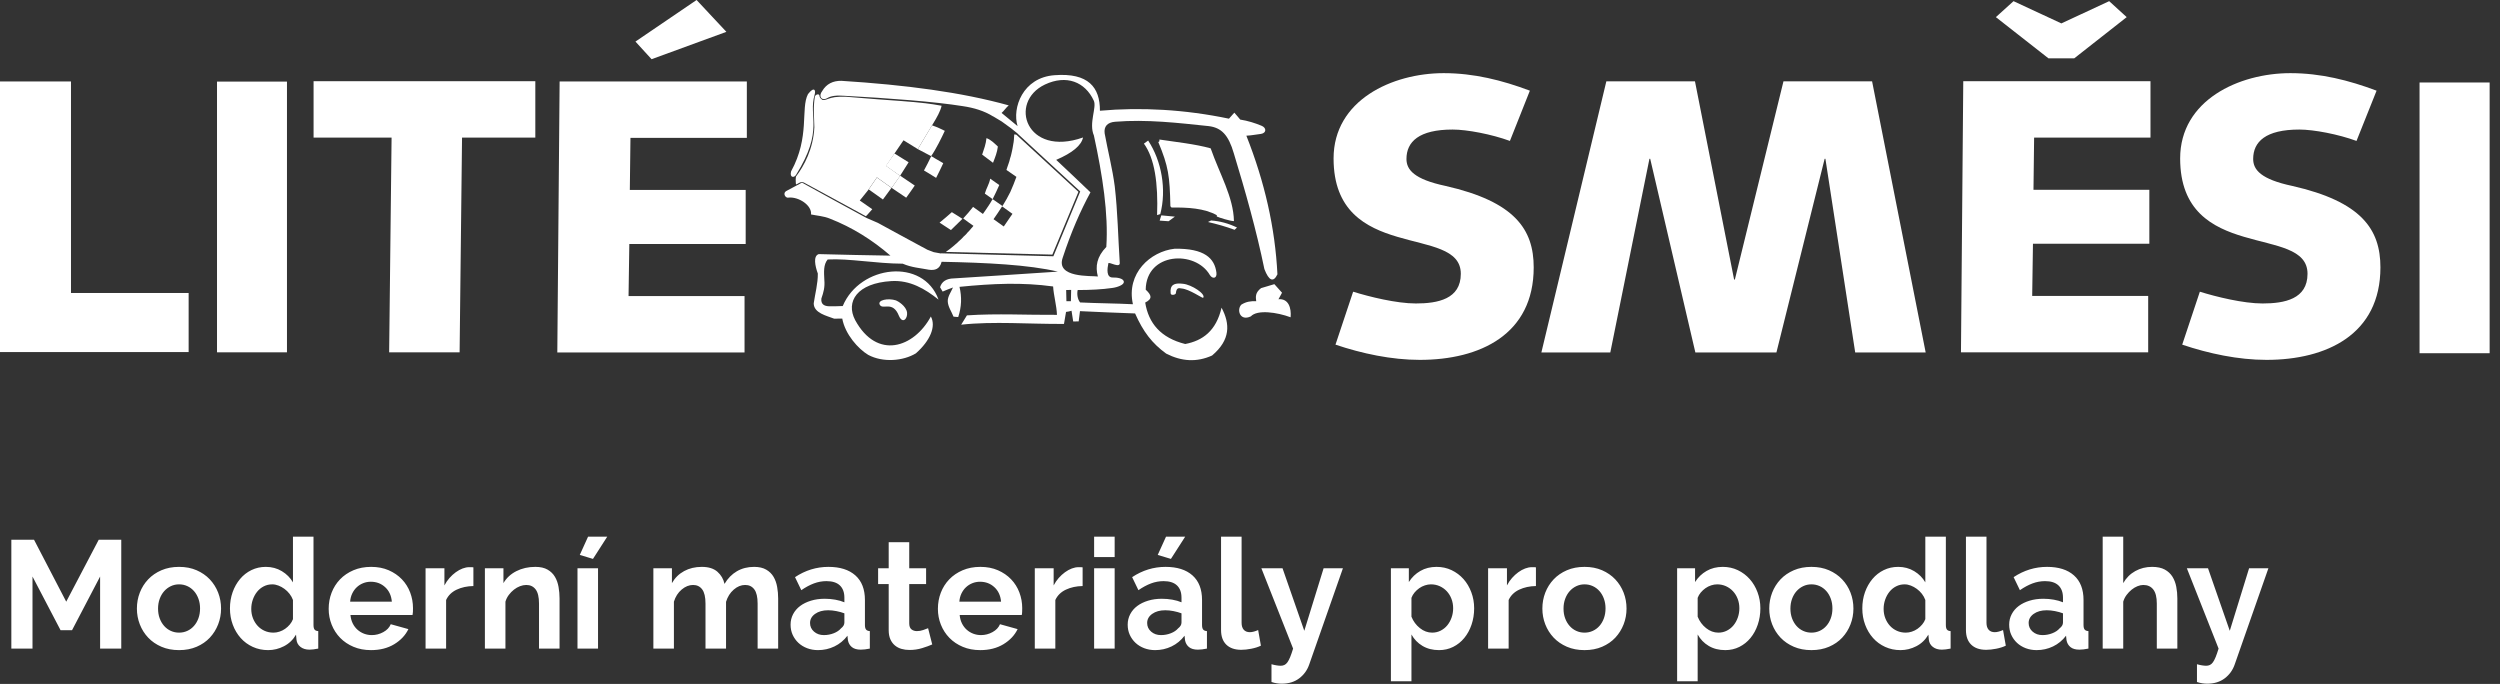 <?xml version="1.0" encoding="UTF-8"?>
<svg width="212px" height="58px" viewBox="0 0 212 58" version="1.1" xmlns="http://www.w3.org/2000/svg" xmlns:xlink="http://www.w3.org/1999/xlink">
    <rect x="0" y="0" width="212" height="58" fill="#333333" stroke="none"/>
    <!-- Generator: Sketch 53.2 (72643) - https://sketchapp.com -->
    <title>Group 7</title>
    <desc>Created with Sketch.</desc>
    <g id="Lité-směsi" stroke="none" stroke-width="1" fill="none" fill-rule="evenodd">
        <g id="HP_liteSmesi" transform="translate(-1108, -680)" fill="#FFFFFF">
            <g id="Group-7" transform="translate(1108, 680)">
                <path d="M8.489,55 L8.489,48.89 L6.11,53.44 L5.135,53.44 L2.756,48.89 L2.756,55 L0.962,55 L0.962,45.77 L2.886,45.77 L5.616,51.022 L8.372,45.77 L10.283,45.77 L10.283,55 L8.489,55 Z M15.184,55.13 C14.629,55.13 14.131,55.035 13.689,54.844 C13.247,54.653 12.872,54.396 12.565,54.071 C12.257,53.745 12.021,53.371 11.856,52.946 C11.691,52.521 11.609,52.075 11.609,51.607 C11.609,51.13 11.691,50.68 11.856,50.255 C12.021,49.83 12.257,49.456 12.565,49.13 C12.872,48.805 13.247,48.548 13.689,48.357 C14.131,48.166 14.629,48.071 15.184,48.071 C15.739,48.071 16.235,48.166 16.672,48.357 C17.11,48.548 17.483,48.805 17.791,49.13 C18.098,49.456 18.334,49.83 18.499,50.255 C18.664,50.68 18.746,51.13 18.746,51.607 C18.746,52.075 18.664,52.521 18.499,52.946 C18.334,53.371 18.1,53.745 17.797,54.071 C17.494,54.396 17.121,54.653 16.679,54.844 C16.237,55.035 15.739,55.13 15.184,55.13 Z M13.403,51.607 C13.403,51.91 13.448,52.185 13.54,52.432 C13.631,52.68 13.756,52.894 13.916,53.076 C14.077,53.258 14.265,53.399 14.482,53.498 C14.699,53.598 14.933,53.648 15.184,53.648 C15.435,53.648 15.669,53.598 15.886,53.498 C16.103,53.399 16.291,53.258 16.451,53.076 C16.612,52.894 16.737,52.677 16.828,52.426 C16.92,52.175 16.965,51.897 16.965,51.594 C16.965,51.299 16.92,51.026 16.828,50.775 C16.737,50.524 16.612,50.307 16.451,50.125 C16.291,49.943 16.103,49.802 15.886,49.703 C15.669,49.603 15.435,49.553 15.184,49.553 C14.933,49.553 14.699,49.605 14.482,49.709 C14.265,49.813 14.077,49.956 13.916,50.138 C13.756,50.32 13.631,50.537 13.54,50.788 C13.448,51.039 13.403,51.312 13.403,51.607 Z M22.737,55.13 C22.269,55.13 21.836,55.039 21.437,54.857 C21.038,54.675 20.696,54.424 20.41,54.103 C20.124,53.782 19.901,53.408 19.741,52.978 C19.58,52.549 19.5,52.088 19.5,51.594 C19.5,51.1 19.576,50.641 19.727,50.216 C19.879,49.791 20.089,49.419 20.358,49.098 C20.627,48.777 20.947,48.526 21.32,48.344 C21.693,48.162 22.1,48.071 22.542,48.071 C23.045,48.071 23.497,48.192 23.901,48.435 C24.304,48.678 24.618,48.994 24.843,49.384 L24.843,45.51 L26.585,45.51 L26.585,52.998 C26.585,53.18 26.615,53.31 26.676,53.388 C26.737,53.466 26.841,53.509 26.988,53.518 L26.988,55 C26.685,55.061 26.438,55.091 26.247,55.091 C25.935,55.091 25.679,55.013 25.48,54.857 C25.281,54.701 25.168,54.497 25.142,54.246 L25.103,53.817 C24.852,54.25 24.512,54.577 24.082,54.798 C23.653,55.02 23.205,55.13 22.737,55.13 Z M23.192,53.648 C23.357,53.648 23.526,53.62 23.699,53.563 C23.872,53.507 24.033,53.427 24.18,53.323 C24.327,53.219 24.459,53.098 24.576,52.959 C24.694,52.82 24.782,52.669 24.843,52.504 L24.843,50.879 C24.774,50.688 24.676,50.513 24.55,50.352 C24.425,50.192 24.282,50.054 24.122,49.937 C23.961,49.819 23.792,49.726 23.614,49.657 C23.437,49.588 23.261,49.553 23.088,49.553 C22.828,49.553 22.588,49.609 22.366,49.722 C22.145,49.835 21.957,49.988 21.801,50.184 C21.645,50.379 21.524,50.602 21.437,50.853 C21.35,51.104 21.307,51.364 21.307,51.633 C21.307,51.919 21.355,52.183 21.45,52.426 C21.545,52.669 21.675,52.881 21.84,53.063 C22.005,53.245 22.202,53.388 22.431,53.492 C22.661,53.596 22.915,53.648 23.192,53.648 Z M31.46,55.13 C30.914,55.13 30.42,55.037 29.978,54.85 C29.536,54.664 29.159,54.411 28.847,54.09 C28.535,53.769 28.295,53.397 28.125,52.972 C27.956,52.547 27.872,52.101 27.872,51.633 C27.872,51.148 27.954,50.691 28.119,50.261 C28.284,49.832 28.522,49.456 28.834,49.13 C29.146,48.805 29.525,48.548 29.971,48.357 C30.418,48.166 30.918,48.071 31.473,48.071 C32.028,48.071 32.524,48.166 32.962,48.357 C33.399,48.548 33.772,48.803 34.08,49.124 C34.387,49.445 34.621,49.817 34.782,50.242 C34.942,50.667 35.022,51.109 35.022,51.568 C35.022,51.681 35.02,51.789 35.016,51.893 C35.011,51.997 35,52.084 34.983,52.153 L29.718,52.153 C29.744,52.422 29.809,52.66 29.913,52.868 C30.017,53.076 30.151,53.254 30.316,53.401 C30.481,53.548 30.667,53.661 30.875,53.739 C31.083,53.817 31.3,53.856 31.525,53.856 C31.872,53.856 32.199,53.772 32.507,53.602 C32.814,53.433 33.024,53.21 33.137,52.933 L34.632,53.349 C34.381,53.869 33.98,54.296 33.429,54.63 C32.879,54.963 32.223,55.13 31.46,55.13 Z M33.228,51.022 C33.185,50.511 32.996,50.101 32.663,49.794 C32.329,49.486 31.924,49.332 31.447,49.332 C31.213,49.332 30.994,49.373 30.791,49.456 C30.587,49.538 30.407,49.653 30.251,49.8 C30.095,49.947 29.967,50.125 29.867,50.333 C29.768,50.541 29.709,50.771 29.692,51.022 L33.228,51.022 Z M40.144,49.696 C39.615,49.705 39.143,49.806 38.727,50.002 C38.311,50.197 38.012,50.489 37.83,50.879 L37.83,55 L36.088,55 L36.088,48.188 L37.687,48.188 L37.687,49.644 C37.808,49.41 37.951,49.2 38.116,49.014 C38.281,48.827 38.458,48.665 38.649,48.526 C38.84,48.387 39.032,48.281 39.227,48.208 C39.423,48.134 39.611,48.097 39.793,48.097 L40.008,48.097 C40.055,48.097 40.101,48.101 40.144,48.11 L40.144,49.696 Z M47.45,55 L45.708,55 L45.708,51.178 C45.708,50.632 45.613,50.233 45.422,49.982 C45.231,49.731 44.967,49.605 44.629,49.605 C44.456,49.605 44.278,49.64 44.096,49.709 C43.914,49.778 43.743,49.876 43.583,50.002 C43.422,50.127 43.277,50.277 43.147,50.45 C43.017,50.623 42.922,50.814 42.861,51.022 L42.861,55 L41.119,55 L41.119,48.188 L42.692,48.188 L42.692,49.449 C42.943,49.016 43.307,48.678 43.784,48.435 C44.261,48.192 44.798,48.071 45.396,48.071 C45.821,48.071 46.167,48.149 46.436,48.305 C46.705,48.461 46.913,48.665 47.06,48.916 C47.207,49.167 47.309,49.453 47.365,49.774 C47.422,50.095 47.45,50.42 47.45,50.749 L47.45,55 Z M50.284,47.395 L49.166,47.057 L49.868,45.51 L51.493,45.51 L50.284,47.395 Z M48.971,55 L48.971,48.188 L50.713,48.188 L50.713,55 L48.971,55 Z M65.988,55 L64.246,55 L64.246,51.178 C64.246,50.632 64.153,50.233 63.967,49.982 C63.78,49.731 63.522,49.605 63.193,49.605 C62.846,49.605 62.521,49.737 62.218,50.002 C61.915,50.266 61.698,50.61 61.568,51.035 L61.568,55 L59.826,55 L59.826,51.178 C59.826,50.632 59.733,50.233 59.547,49.982 C59.36,49.731 59.102,49.605 58.773,49.605 C58.435,49.605 58.112,49.735 57.804,49.995 C57.497,50.255 57.278,50.597 57.148,51.022 L57.148,55 L55.406,55 L55.406,48.188 L56.979,48.188 L56.979,49.449 C57.23,49.007 57.575,48.667 58.013,48.428 C58.45,48.19 58.951,48.071 59.514,48.071 C60.086,48.071 60.528,48.21 60.84,48.487 C61.152,48.764 61.351,49.107 61.438,49.514 C61.715,49.046 62.066,48.689 62.491,48.441 C62.916,48.194 63.401,48.071 63.947,48.071 C64.363,48.071 64.705,48.149 64.974,48.305 C65.243,48.461 65.451,48.665 65.598,48.916 C65.745,49.167 65.847,49.453 65.903,49.774 C65.96,50.095 65.988,50.42 65.988,50.749 L65.988,55 Z M69.368,55.13 C69.039,55.13 68.731,55.076 68.445,54.968 C68.159,54.859 67.912,54.708 67.704,54.513 C67.496,54.317 67.334,54.09 67.216,53.83 C67.099,53.57 67.041,53.284 67.041,52.972 C67.041,52.651 67.112,52.355 67.255,52.081 C67.399,51.808 67.598,51.577 67.853,51.386 C68.109,51.195 68.415,51.046 68.77,50.938 C69.125,50.829 69.515,50.775 69.94,50.775 C70.243,50.775 70.54,50.801 70.831,50.853 C71.121,50.905 71.379,50.979 71.604,51.074 L71.604,50.684 C71.604,50.233 71.476,49.887 71.221,49.644 C70.965,49.401 70.586,49.28 70.083,49.28 C69.719,49.28 69.364,49.345 69.017,49.475 C68.67,49.605 68.315,49.796 67.951,50.047 L67.418,48.942 C68.293,48.361 69.238,48.071 70.252,48.071 C71.231,48.071 71.992,48.311 72.534,48.792 C73.075,49.274 73.346,49.969 73.346,50.879 L73.346,52.998 C73.346,53.18 73.378,53.31 73.444,53.388 C73.509,53.466 73.615,53.509 73.762,53.518 L73.762,55 C73.467,55.061 73.212,55.091 72.995,55.091 C72.666,55.091 72.412,55.017 72.234,54.87 C72.057,54.723 71.946,54.528 71.903,54.285 L71.864,53.908 C71.561,54.307 71.192,54.61 70.759,54.818 C70.326,55.026 69.862,55.13 69.368,55.13 Z M69.862,53.856 C70.157,53.856 70.436,53.804 70.701,53.7 C70.965,53.596 71.171,53.457 71.318,53.284 C71.509,53.137 71.604,52.972 71.604,52.79 L71.604,52.01 C71.396,51.932 71.171,51.869 70.928,51.822 C70.685,51.774 70.451,51.75 70.226,51.75 C69.775,51.75 69.407,51.852 69.121,52.056 C68.835,52.259 68.692,52.517 68.692,52.829 C68.692,53.124 68.805,53.368 69.03,53.563 C69.255,53.759 69.533,53.856 69.862,53.856 Z M79.053,54.649 C78.819,54.753 78.533,54.857 78.195,54.961 C77.857,55.065 77.502,55.117 77.129,55.117 C76.886,55.117 76.659,55.087 76.447,55.026 C76.234,54.965 76.048,54.868 75.888,54.733 C75.727,54.599 75.599,54.426 75.504,54.214 C75.409,54.001 75.361,53.743 75.361,53.44 L75.361,49.527 L74.464,49.527 L74.464,48.188 L75.361,48.188 L75.361,45.978 L77.103,45.978 L77.103,48.188 L78.533,48.188 L78.533,49.527 L77.103,49.527 L77.103,52.855 C77.103,53.098 77.166,53.269 77.291,53.368 C77.417,53.468 77.571,53.518 77.753,53.518 C77.935,53.518 78.113,53.488 78.286,53.427 C78.459,53.366 78.598,53.314 78.702,53.271 L79.053,54.649 Z M83.122,55.13 C82.576,55.13 82.082,55.037 81.64,54.85 C81.198,54.664 80.821,54.411 80.509,54.09 C80.197,53.769 79.957,53.397 79.787,52.972 C79.618,52.547 79.534,52.101 79.534,51.633 C79.534,51.148 79.616,50.691 79.781,50.261 C79.946,49.832 80.184,49.456 80.496,49.13 C80.808,48.805 81.187,48.548 81.633,48.357 C82.08,48.166 82.58,48.071 83.135,48.071 C83.69,48.071 84.186,48.166 84.624,48.357 C85.061,48.548 85.434,48.803 85.742,49.124 C86.049,49.445 86.283,49.817 86.444,50.242 C86.604,50.667 86.684,51.109 86.684,51.568 C86.684,51.681 86.682,51.789 86.677,51.893 C86.673,51.997 86.662,52.084 86.645,52.153 L81.38,52.153 C81.406,52.422 81.471,52.66 81.575,52.868 C81.679,53.076 81.813,53.254 81.978,53.401 C82.143,53.548 82.329,53.661 82.537,53.739 C82.745,53.817 82.962,53.856 83.187,53.856 C83.534,53.856 83.861,53.772 84.168,53.602 C84.476,53.433 84.686,53.21 84.799,52.933 L86.294,53.349 C86.043,53.869 85.642,54.296 85.091,54.63 C84.541,54.963 83.885,55.13 83.122,55.13 Z M84.89,51.022 C84.847,50.511 84.658,50.101 84.325,49.794 C83.991,49.486 83.586,49.332 83.109,49.332 C82.875,49.332 82.656,49.373 82.453,49.456 C82.249,49.538 82.069,49.653 81.913,49.8 C81.757,49.947 81.629,50.125 81.529,50.333 C81.43,50.541 81.371,50.771 81.354,51.022 L84.89,51.022 Z M91.806,49.696 C91.277,49.705 90.805,49.806 90.389,50.002 C89.973,50.197 89.674,50.489 89.492,50.879 L89.492,55 L87.75,55 L87.75,48.188 L89.349,48.188 L89.349,49.644 C89.47,49.41 89.613,49.2 89.778,49.014 C89.943,48.827 90.12,48.665 90.311,48.526 C90.502,48.387 90.694,48.281 90.889,48.208 C91.085,48.134 91.273,48.097 91.455,48.097 L91.669,48.097 C91.717,48.097 91.763,48.101 91.806,48.11 L91.806,49.696 Z M92.781,55 L92.781,48.188 L94.523,48.188 L94.523,55 L92.781,55 Z M92.781,47.239 L92.781,45.51 L94.523,45.51 L94.523,47.239 L92.781,47.239 Z M97.955,55.13 C97.626,55.13 97.318,55.076 97.032,54.968 C96.746,54.859 96.499,54.708 96.291,54.513 C96.083,54.317 95.921,54.09 95.803,53.83 C95.686,53.57 95.628,53.284 95.628,52.972 C95.628,52.651 95.699,52.355 95.843,52.081 C95.986,51.808 96.185,51.577 96.441,51.386 C96.696,51.195 97.002,51.046 97.357,50.938 C97.712,50.829 98.102,50.775 98.527,50.775 C98.83,50.775 99.127,50.801 99.418,50.853 C99.708,50.905 99.966,50.979 100.191,51.074 L100.191,50.684 C100.191,50.233 100.063,49.887 99.808,49.644 C99.552,49.401 99.173,49.28 98.67,49.28 C98.306,49.28 97.951,49.345 97.604,49.475 C97.257,49.605 96.902,49.796 96.538,50.047 L96.005,48.942 C96.88,48.361 97.825,48.071 98.839,48.071 C99.818,48.071 100.579,48.311 101.121,48.792 C101.662,49.274 101.933,49.969 101.933,50.879 L101.933,52.998 C101.933,53.18 101.966,53.31 102.031,53.388 C102.096,53.466 102.202,53.509 102.349,53.518 L102.349,55 C102.054,55.061 101.799,55.091 101.582,55.091 C101.253,55.091 100.999,55.017 100.822,54.87 C100.644,54.723 100.533,54.528 100.49,54.285 L100.451,53.908 C100.148,54.307 99.779,54.61 99.346,54.818 C98.913,55.026 98.449,55.13 97.955,55.13 Z M98.449,53.856 C98.744,53.856 99.023,53.804 99.287,53.7 C99.552,53.596 99.758,53.457 99.905,53.284 C100.096,53.137 100.191,52.972 100.191,52.79 L100.191,52.01 C99.983,51.932 99.758,51.869 99.515,51.822 C99.272,51.774 99.038,51.75 98.813,51.75 C98.362,51.75 97.994,51.852 97.708,52.056 C97.422,52.259 97.279,52.517 97.279,52.829 C97.279,53.124 97.392,53.368 97.617,53.563 C97.842,53.759 98.12,53.856 98.449,53.856 Z M99.294,47.395 L98.176,47.057 L98.878,45.51 L100.503,45.51 L99.294,47.395 Z M103.545,45.51 L105.287,45.51 L105.287,52.816 C105.287,53.067 105.348,53.262 105.469,53.401 C105.59,53.54 105.764,53.609 105.989,53.609 C106.093,53.609 106.208,53.592 106.334,53.557 C106.459,53.522 106.578,53.479 106.691,53.427 L106.925,54.753 C106.691,54.866 106.418,54.952 106.106,55.013 C105.794,55.074 105.512,55.104 105.261,55.104 C104.715,55.104 104.293,54.959 103.993,54.669 C103.694,54.378 103.545,53.964 103.545,53.427 L103.545,45.51 Z M107.822,56.326 C107.969,56.369 108.112,56.402 108.251,56.423 C108.39,56.445 108.507,56.456 108.602,56.456 C108.715,56.456 108.819,56.434 108.914,56.391 C109.009,56.348 109.096,56.272 109.174,56.163 C109.252,56.055 109.33,55.906 109.408,55.715 C109.486,55.524 109.568,55.286 109.655,55 L106.964,48.188 L108.758,48.188 L110.604,53.492 L112.242,48.188 L113.88,48.188 L111.02,56.352 C110.855,56.829 110.574,57.219 110.175,57.522 C109.776,57.825 109.282,57.977 108.693,57.977 C108.554,57.977 108.414,57.966 108.27,57.944 C108.127,57.923 107.978,57.886 107.822,57.834 L107.822,56.326 Z M122.031,55.13 C121.494,55.13 121.026,55.011 120.627,54.773 C120.228,54.534 119.916,54.211 119.691,53.804 L119.691,57.769 L117.949,57.769 L117.949,48.188 L119.47,48.188 L119.47,49.358 C119.721,48.959 120.046,48.645 120.445,48.416 C120.844,48.186 121.303,48.071 121.823,48.071 C122.282,48.071 122.707,48.164 123.097,48.35 C123.487,48.537 123.823,48.788 124.105,49.105 C124.386,49.421 124.607,49.793 124.767,50.222 C124.928,50.652 125.008,51.104 125.008,51.581 C125.008,52.075 124.934,52.539 124.787,52.972 C124.64,53.405 124.434,53.782 124.169,54.103 C123.905,54.424 123.591,54.675 123.227,54.857 C122.863,55.039 122.464,55.13 122.031,55.13 Z M121.446,53.648 C121.706,53.648 121.946,53.592 122.168,53.479 C122.389,53.366 122.577,53.215 122.733,53.024 C122.889,52.833 123.01,52.612 123.097,52.361 C123.184,52.11 123.227,51.85 123.227,51.581 C123.227,51.295 123.179,51.029 123.084,50.782 C122.989,50.534 122.857,50.32 122.688,50.138 C122.518,49.956 122.319,49.813 122.09,49.709 C121.86,49.605 121.611,49.553 121.342,49.553 C121.177,49.553 121.008,49.581 120.835,49.638 C120.662,49.694 120.501,49.774 120.354,49.878 C120.207,49.982 120.075,50.103 119.957,50.242 C119.84,50.381 119.752,50.532 119.691,50.697 L119.691,52.296 C119.847,52.686 120.085,53.009 120.406,53.264 C120.727,53.52 121.073,53.648 121.446,53.648 Z M130.247,49.696 C129.718,49.705 129.246,49.806 128.83,50.002 C128.414,50.197 128.115,50.489 127.933,50.879 L127.933,55 L126.191,55 L126.191,48.188 L127.79,48.188 L127.79,49.644 C127.911,49.41 128.054,49.2 128.219,49.014 C128.384,48.827 128.561,48.665 128.752,48.526 C128.943,48.387 129.135,48.281 129.331,48.208 C129.526,48.134 129.714,48.097 129.896,48.097 L130.111,48.097 C130.158,48.097 130.204,48.101 130.247,48.11 L130.247,49.696 Z M134.368,55.13 C133.813,55.13 133.315,55.035 132.873,54.844 C132.431,54.653 132.056,54.396 131.749,54.071 C131.441,53.745 131.205,53.371 131.04,52.946 C130.875,52.521 130.793,52.075 130.793,51.607 C130.793,51.13 130.875,50.68 131.04,50.255 C131.205,49.83 131.441,49.456 131.749,49.13 C132.056,48.805 132.431,48.548 132.873,48.357 C133.315,48.166 133.813,48.071 134.368,48.071 C134.923,48.071 135.419,48.166 135.857,48.357 C136.294,48.548 136.667,48.805 136.975,49.13 C137.282,49.456 137.518,49.83 137.683,50.255 C137.848,50.68 137.93,51.13 137.93,51.607 C137.93,52.075 137.848,52.521 137.683,52.946 C137.518,53.371 137.284,53.745 136.981,54.071 C136.678,54.396 136.305,54.653 135.863,54.844 C135.421,55.035 134.923,55.13 134.368,55.13 Z M132.587,51.607 C132.587,51.91 132.632,52.185 132.724,52.432 C132.815,52.68 132.94,52.894 133.101,53.076 C133.261,53.258 133.449,53.399 133.666,53.498 C133.883,53.598 134.117,53.648 134.368,53.648 C134.619,53.648 134.853,53.598 135.07,53.498 C135.287,53.399 135.475,53.258 135.636,53.076 C135.796,52.894 135.922,52.677 136.012,52.426 C136.103,52.175 136.149,51.897 136.149,51.594 C136.149,51.299 136.103,51.026 136.012,50.775 C135.922,50.524 135.796,50.307 135.636,50.125 C135.475,49.943 135.287,49.802 135.07,49.703 C134.853,49.603 134.619,49.553 134.368,49.553 C134.117,49.553 133.883,49.605 133.666,49.709 C133.449,49.813 133.261,49.956 133.101,50.138 C132.94,50.32 132.815,50.537 132.724,50.788 C132.632,51.039 132.587,51.312 132.587,51.607 Z M146.302,55.13 C145.765,55.13 145.297,55.011 144.898,54.773 C144.499,54.534 144.187,54.211 143.962,53.804 L143.962,57.769 L142.22,57.769 L142.22,48.188 L143.741,48.188 L143.741,49.358 C143.992,48.959 144.317,48.645 144.716,48.416 C145.115,48.186 145.574,48.071 146.094,48.071 C146.553,48.071 146.978,48.164 147.368,48.35 C147.758,48.537 148.094,48.788 148.375,49.105 C148.657,49.421 148.878,49.793 149.038,50.222 C149.199,50.652 149.279,51.104 149.279,51.581 C149.279,52.075 149.205,52.539 149.058,52.972 C148.911,53.405 148.705,53.782 148.44,54.103 C148.176,54.424 147.862,54.675 147.498,54.857 C147.134,55.039 146.735,55.13 146.302,55.13 Z M145.717,53.648 C145.977,53.648 146.217,53.592 146.439,53.479 C146.66,53.366 146.848,53.215 147.004,53.024 C147.16,52.833 147.281,52.612 147.368,52.361 C147.455,52.11 147.498,51.85 147.498,51.581 C147.498,51.295 147.45,51.029 147.355,50.782 C147.26,50.534 147.128,50.32 146.958,50.138 C146.789,49.956 146.59,49.813 146.361,49.709 C146.131,49.605 145.882,49.553 145.613,49.553 C145.448,49.553 145.279,49.581 145.106,49.638 C144.933,49.694 144.772,49.774 144.625,49.878 C144.478,49.982 144.346,50.103 144.228,50.242 C144.111,50.381 144.023,50.532 143.962,50.697 L143.962,52.296 C144.118,52.686 144.356,53.009 144.677,53.264 C144.998,53.52 145.344,53.648 145.717,53.648 Z M153.608,55.13 C153.053,55.13 152.555,55.035 152.113,54.844 C151.671,54.653 151.296,54.396 150.988,54.071 C150.681,53.745 150.445,53.371 150.28,52.946 C150.115,52.521 150.033,52.075 150.033,51.607 C150.033,51.13 150.115,50.68 150.28,50.255 C150.445,49.83 150.681,49.456 150.988,49.13 C151.296,48.805 151.671,48.548 152.113,48.357 C152.555,48.166 153.053,48.071 153.608,48.071 C154.163,48.071 154.659,48.166 155.096,48.357 C155.534,48.548 155.907,48.805 156.214,49.13 C156.522,49.456 156.758,49.83 156.923,50.255 C157.088,50.68 157.17,51.13 157.17,51.607 C157.17,52.075 157.088,52.521 156.923,52.946 C156.758,53.371 156.524,53.745 156.221,54.071 C155.918,54.396 155.545,54.653 155.103,54.844 C154.661,55.035 154.163,55.13 153.608,55.13 Z M151.827,51.607 C151.827,51.91 151.873,52.185 151.964,52.432 C152.054,52.68 152.18,52.894 152.34,53.076 C152.501,53.258 152.689,53.399 152.906,53.498 C153.123,53.598 153.357,53.648 153.608,53.648 C153.859,53.648 154.093,53.598 154.31,53.498 C154.527,53.399 154.715,53.258 154.875,53.076 C155.036,52.894 155.161,52.677 155.252,52.426 C155.344,52.175 155.389,51.897 155.389,51.594 C155.389,51.299 155.344,51.026 155.252,50.775 C155.161,50.524 155.036,50.307 154.875,50.125 C154.715,49.943 154.527,49.802 154.31,49.703 C154.093,49.603 153.859,49.553 153.608,49.553 C153.357,49.553 153.123,49.605 152.906,49.709 C152.689,49.813 152.501,49.956 152.34,50.138 C152.18,50.32 152.054,50.537 151.964,50.788 C151.873,51.039 151.827,51.312 151.827,51.607 Z M161.161,55.13 C160.693,55.13 160.26,55.039 159.861,54.857 C159.462,54.675 159.12,54.424 158.834,54.103 C158.548,53.782 158.325,53.408 158.165,52.978 C158.004,52.549 157.924,52.088 157.924,51.594 C157.924,51.1 158,50.641 158.151,50.216 C158.303,49.791 158.513,49.419 158.782,49.098 C159.051,48.777 159.371,48.526 159.744,48.344 C160.117,48.162 160.524,48.071 160.966,48.071 C161.469,48.071 161.921,48.192 162.325,48.435 C162.728,48.678 163.042,48.994 163.267,49.384 L163.267,45.51 L165.009,45.51 L165.009,52.998 C165.009,53.18 165.039,53.31 165.1,53.388 C165.161,53.466 165.265,53.509 165.412,53.518 L165.412,55 C165.109,55.061 164.862,55.091 164.671,55.091 C164.359,55.091 164.103,55.013 163.904,54.857 C163.705,54.701 163.592,54.497 163.566,54.246 L163.527,53.817 C163.276,54.25 162.936,54.577 162.506,54.798 C162.077,55.02 161.629,55.13 161.161,55.13 Z M161.616,53.648 C161.781,53.648 161.95,53.62 162.123,53.563 C162.296,53.507 162.457,53.427 162.604,53.323 C162.751,53.219 162.883,53.098 163,52.959 C163.118,52.82 163.206,52.669 163.267,52.504 L163.267,50.879 C163.198,50.688 163.1,50.513 162.975,50.352 C162.849,50.192 162.706,50.054 162.546,49.937 C162.385,49.819 162.216,49.726 162.038,49.657 C161.861,49.588 161.685,49.553 161.512,49.553 C161.252,49.553 161.012,49.609 160.791,49.722 C160.569,49.835 160.381,49.988 160.225,50.184 C160.069,50.379 159.948,50.602 159.861,50.853 C159.774,51.104 159.731,51.364 159.731,51.633 C159.731,51.919 159.779,52.183 159.874,52.426 C159.969,52.669 160.099,52.881 160.264,53.063 C160.429,53.245 160.626,53.388 160.856,53.492 C161.085,53.596 161.339,53.648 161.616,53.648 Z M166.712,45.51 L168.454,45.51 L168.454,52.816 C168.454,53.067 168.515,53.262 168.636,53.401 C168.757,53.54 168.931,53.609 169.156,53.609 C169.26,53.609 169.375,53.592 169.5,53.557 C169.626,53.522 169.745,53.479 169.858,53.427 L170.092,54.753 C169.858,54.866 169.585,54.952 169.273,55.013 C168.961,55.074 168.679,55.104 168.428,55.104 C167.882,55.104 167.46,54.959 167.161,54.669 C166.861,54.378 166.712,53.964 166.712,53.427 L166.712,45.51 Z M172.705,55.13 C172.376,55.13 172.068,55.076 171.782,54.968 C171.496,54.859 171.249,54.708 171.041,54.513 C170.833,54.317 170.671,54.09 170.554,53.83 C170.436,53.57 170.378,53.284 170.378,52.972 C170.378,52.651 170.449,52.355 170.593,52.081 C170.736,51.808 170.935,51.577 171.19,51.386 C171.446,51.195 171.752,51.046 172.107,50.938 C172.462,50.829 172.852,50.775 173.277,50.775 C173.58,50.775 173.877,50.801 174.167,50.853 C174.458,50.905 174.716,50.979 174.941,51.074 L174.941,50.684 C174.941,50.233 174.813,49.887 174.558,49.644 C174.302,49.401 173.923,49.28 173.42,49.28 C173.056,49.28 172.701,49.345 172.354,49.475 C172.007,49.605 171.652,49.796 171.288,50.047 L170.755,48.942 C171.63,48.361 172.575,48.071 173.589,48.071 C174.568,48.071 175.329,48.311 175.87,48.792 C176.412,49.274 176.683,49.969 176.683,50.879 L176.683,52.998 C176.683,53.18 176.715,53.31 176.78,53.388 C176.845,53.466 176.952,53.509 177.099,53.518 L177.099,55 C176.804,55.061 176.549,55.091 176.332,55.091 C176.003,55.091 175.749,55.017 175.571,54.87 C175.394,54.723 175.283,54.528 175.24,54.285 L175.201,53.908 C174.898,54.307 174.529,54.61 174.096,54.818 C173.663,55.026 173.199,55.13 172.705,55.13 Z M173.199,53.856 C173.494,53.856 173.773,53.804 174.037,53.7 C174.302,53.596 174.508,53.457 174.655,53.284 C174.846,53.137 174.941,52.972 174.941,52.79 L174.941,52.01 C174.733,51.932 174.508,51.869 174.265,51.822 C174.022,51.774 173.788,51.75 173.563,51.75 C173.112,51.75 172.744,51.852 172.458,52.056 C172.172,52.259 172.029,52.517 172.029,52.829 C172.029,53.124 172.142,53.368 172.367,53.563 C172.592,53.759 172.87,53.856 173.199,53.856 Z M184.639,55 L182.897,55 L182.897,51.178 C182.897,50.641 182.797,50.244 182.598,49.989 C182.399,49.733 182.117,49.605 181.753,49.605 C181.597,49.605 181.432,49.64 181.259,49.709 C181.086,49.778 180.921,49.876 180.765,50.002 C180.609,50.127 180.466,50.277 180.336,50.45 C180.206,50.623 180.111,50.814 180.05,51.022 L180.05,55 L178.308,55 L178.308,45.51 L180.05,45.51 L180.05,49.449 C180.301,49.007 180.641,48.667 181.071,48.428 C181.5,48.19 181.974,48.071 182.494,48.071 C182.936,48.071 183.296,48.147 183.573,48.298 C183.85,48.45 184.067,48.652 184.223,48.903 C184.379,49.154 184.487,49.44 184.548,49.761 C184.609,50.082 184.639,50.411 184.639,50.749 L184.639,55 Z M186.303,56.326 C186.45,56.369 186.593,56.402 186.732,56.423 C186.871,56.445 186.988,56.456 187.083,56.456 C187.196,56.456 187.3,56.434 187.395,56.391 C187.49,56.348 187.577,56.272 187.655,56.163 C187.733,56.055 187.811,55.906 187.889,55.715 C187.967,55.524 188.049,55.286 188.136,55 L185.445,48.188 L187.239,48.188 L189.085,53.492 L190.723,48.188 L192.361,48.188 L189.501,56.352 C189.336,56.829 189.055,57.219 188.656,57.522 C188.257,57.825 187.763,57.977 187.174,57.977 C187.035,57.977 186.895,57.966 186.751,57.944 C186.608,57.923 186.459,57.886 186.303,57.834 L186.303,56.326 Z" id="Modernímateriálypropodlahy" fill-rule="nonzero"></path>
                <g id="Group-18">
                    <path d="M73.428,18.338 C73.634,18.143 73.775,17.937 73.97,17.742 L72.908,17.004 L73.623,16.115 L74.361,15.041 L75.608,15.931 L76.335,14.911 L75.142,14.065 L76.617,11.896 L77.831,12.645 C78.276,11.907 78.709,11.159 79.143,10.454 C79.425,9.999 79.761,9.402 79.848,8.968 C77.994,8.6 75.033,8.502 72.485,8.264 C70.294,8.025 70.272,8.524 69.763,8.48 C69.676,8.426 69.502,8.307 69.492,8.123 C69.481,7.927 69.177,7.982 69.101,8.188 C68.949,9.142 69.036,9.814 69.058,10.79 C68.971,12.612 68.19,14.065 67.496,14.976 C67.475,15.096 67.464,15.28 67.485,15.518 C67.507,15.67 67.485,15.659 67.615,15.594 C67.854,15.464 67.973,15.367 68.223,15.508 L72.355,17.753 L73.428,18.338 Z" id="Fill-1"></path>
                    <path d="M98.219,12.037 C99.086,14.109 99.195,14.933 99.249,17.492 L99.347,17.601 C100.691,17.579 102.134,17.655 103.186,18.251 L103.186,18.36 C103.392,18.457 104.324,18.75 104.639,18.75 C104.595,16.701 103.435,14.781 102.665,12.58 C101.353,12.211 99.672,12.037 98.316,11.831 C98.327,11.94 98.327,12.037 98.219,12.037 Z" id="Fill-2"></path>
                    <path d="M77.831,12.645 C77.929,12.699 78.872,13.198 78.959,13.241 C79.36,12.677 79.87,11.636 80.119,11.094 C79.946,11.007 79.49,10.78 79.035,10.628 C78.601,11.365 78.297,11.842 77.831,12.645 Z M78.352,14.456 C78.493,14.532 78.623,14.618 78.753,14.694 C78.959,14.825 79.176,14.955 79.382,15.085 C79.588,14.684 79.794,14.261 79.989,13.838 C79.783,13.718 79.577,13.599 79.371,13.48 C79.23,13.404 79.1,13.317 78.97,13.241 C78.775,13.653 78.569,14.065 78.352,14.456 Z M75.12,14.065 L76.324,14.911 L77.05,13.762 L75.847,13.013 L75.12,14.065 Z M75.608,15.931 C75.814,16.061 76.042,16.213 76.237,16.354 C76.443,16.484 76.638,16.625 76.844,16.766 C77.094,16.43 77.332,16.082 77.571,15.735 C77.365,15.594 77.169,15.454 76.963,15.323 C76.757,15.182 76.54,15.03 76.335,14.9 L75.608,15.931 Z M73.667,16.061 L74.871,16.918 L75.597,15.931 L74.361,15.052 L73.667,16.061 Z" id="Fill-3"></path>
                    <path d="M73.623,30.093 C72.778,29.584 71.671,28.358 71.422,27.014 C71.205,27.014 70.977,27.014 70.739,27.024 C70.099,26.775 69.004,26.547 69.004,25.723 C69.123,24.899 69.362,24.042 69.351,23.196 C69.123,22.567 68.939,21.711 69.427,21.548 C71.454,21.602 73.482,21.646 75.51,21.678 C73.981,20.355 72.279,19.282 70.359,18.533 C69.85,18.327 69.307,18.295 68.776,18.186 C68.863,17.416 67.735,16.679 66.889,16.755 C66.618,16.841 66.358,16.408 66.65,16.213 C67.084,15.974 67.55,15.735 68.006,15.486 C69.817,16.494 71.65,17.481 73.472,18.479 L74.448,18.902 C75.706,19.585 76.963,20.279 78.221,20.952 L78.232,20.952 L78.644,21.179 L79.187,21.385 L79.783,21.494 L79.826,21.483 L89.326,21.732 L91.604,16.234 L86.301,11.343 L86.29,11.322 L85.737,10.877 L84.945,10.302 L84.24,9.879 L84.208,9.868 C83.459,9.402 82.592,9.142 81.648,9.001 C79.273,8.621 75.424,8.329 71.596,8.123 C70.945,8.068 70.435,8.133 70.142,8.329 C69.687,8.578 69.362,8.177 69.73,7.71 C70.077,7.125 70.63,6.843 71.346,6.854 C76.823,7.201 81.529,7.819 85.541,8.936 C85.303,9.131 85.162,9.38 84.934,9.576 C85.39,9.955 85.834,10.324 86.29,10.693 C85.813,9.164 86.724,6.572 89.424,6.377 C92.298,6.16 93.284,7.407 93.274,9.391 C96.733,9.077 100.485,9.283 104.216,10.064 C104.357,9.901 104.509,9.728 104.671,9.554 C104.845,9.76 105.018,9.944 105.17,10.14 C105.842,10.248 106.417,10.432 106.97,10.66 C107.415,10.834 107.404,11.278 106.938,11.354 C106.536,11.398 106.092,11.495 105.691,11.506 C107.241,15.421 108.131,19.314 108.326,23.262 C107.979,23.988 107.599,23.804 107.22,22.817 C106.536,19.498 105.604,16.213 104.628,13.003 C104.172,11.441 103.576,10.823 102.491,10.693 C99.889,10.422 97.264,10.107 94.564,10.324 C93.892,10.378 93.599,10.736 93.675,11.311 C93.946,12.807 94.336,14.293 94.532,15.811 C94.781,17.969 94.814,20.117 94.954,22.275 C95.009,22.795 94.022,22.166 93.989,22.329 C93.892,22.795 93.794,23.544 94.369,23.533 C94.705,23.522 95.302,23.598 95.302,23.912 C95.312,24.151 94.759,24.368 94.293,24.422 C93.48,24.541 92.46,24.595 91.387,24.595 C91.311,24.953 91.376,25.376 91.593,25.647 C93.078,25.723 94.597,25.723 96.072,25.799 C95.486,23.175 97.557,21.32 99.607,21.093 C102.144,21.049 103.001,21.906 103.153,23.12 C103.218,23.63 102.817,23.674 102.6,23.327 C101.364,21.19 97.199,21.385 97.156,24.563 C97.644,25.018 97.763,25.333 97.113,25.658 C97.394,27.404 98.425,28.651 100.507,29.172 C101.982,28.89 103.131,28.066 103.587,26.092 C104.324,27.48 104.346,28.825 102.784,30.148 C101.483,30.733 100.203,30.657 98.891,29.985 C97.698,29.117 96.939,28.131 96.256,26.58 C94.716,26.526 93.154,26.461 91.582,26.385 C91.549,26.688 91.506,26.981 91.473,27.252 C91.322,27.263 91.159,27.263 91.007,27.263 C90.964,26.97 90.909,26.677 90.866,26.352 C90.714,26.406 90.552,26.428 90.4,26.45 C90.346,26.786 90.291,27.133 90.226,27.469 C87.342,27.491 84.229,27.231 81.507,27.534 C81.67,27.274 81.833,27.003 81.995,26.743 C84.598,26.569 87.092,26.721 89.63,26.699 C89.608,25.94 89.348,25.051 89.305,24.292 C86.702,23.934 84.197,24.042 81.366,24.324 C81.572,25.192 81.54,26.027 81.258,26.884 C81.139,26.884 80.987,26.862 80.857,26.851 C80.683,26.406 80.379,26.005 80.369,25.528 C80.369,25.127 80.651,24.758 80.813,24.378 C80.52,24.487 80.228,24.595 79.935,24.726 C79.87,24.606 79.783,24.476 79.718,24.357 C79.859,23.869 80.26,23.619 80.889,23.608 C83.817,23.413 86.756,23.24 89.706,23.034 C87.233,22.448 83.654,22.275 79.848,22.199 C79.696,22.828 79.273,22.947 78.764,22.871 C78.037,22.73 77.3,22.687 76.551,22.361 C74.252,22.351 72.029,21.906 70.186,22.003 C69.817,22.448 69.871,23.066 69.904,23.739 C69.958,24.357 69.839,24.78 69.654,25.311 C69.6,25.777 69.86,25.962 70.327,25.973 C70.706,25.983 71.086,25.962 71.465,25.951 C72.929,22.459 78.297,21.841 79.588,25.409 C78.449,24.498 77.169,23.739 75.586,23.836 C72.68,24.01 71.693,25.571 72.517,27.144 C74.372,30.549 77.506,29.486 78.937,26.84 C79.393,27.675 78.883,28.89 77.668,29.963 C76.595,30.614 74.881,30.766 73.623,30.093 Z M69.079,8.036 C68.526,9.923 69.893,10.996 67.507,14.825 C67.344,15.096 66.943,15.085 67.084,14.532 C68.7,11.593 67.876,9.218 68.516,7.982 C69.047,7.298 69.199,7.656 69.079,8.036 Z M104.899,19.292 L104.693,19.488 C103.966,19.216 103.186,19 102.437,18.826 L102.698,18.696 C103.457,18.75 104.172,18.945 104.899,19.292 Z M99.629,18.371 L98.479,18.262 L98.338,18.707 L99.097,18.761 L99.629,18.371 Z M97.362,11.918 L97.004,12.178 C97.915,13.436 98.219,15.54 98.121,18.241 L98.392,18.154 C98.934,16.072 98.511,13.653 97.362,11.918 Z M108.413,25.376 C108.51,25.17 108.629,25.018 108.716,24.823 C108.499,24.574 108.282,24.346 108.066,24.096 C107.686,24.205 107.317,24.324 106.938,24.433 C106.428,24.823 106.482,25.181 106.526,25.539 C106.07,25.528 105.691,25.571 105.268,25.832 C104.856,26.244 105.127,27.274 106.07,26.829 C106.623,26.233 108.304,26.482 109.443,26.905 C109.519,26.124 109.269,25.3 108.413,25.376 Z M93.1,23.446 C92.872,22.6 93.002,21.776 93.816,20.941 C94,18.121 93.501,14.9 92.764,11.495 C92.308,10.443 93.024,9.099 92.753,8.535 C92.016,6.941 90.432,6.311 88.611,7.168 C85.466,8.665 87.027,13.361 91.842,11.658 C91.701,12.33 90.953,12.959 89.565,13.556 C90.53,14.467 91.506,15.377 92.471,16.31 C91.625,17.872 90.834,19.661 90.118,21.852 C89.511,23.587 92.525,23.37 93.1,23.446 Z M90.812,25.539 L90.834,24.584 L90.411,24.595 L90.432,25.539 L90.812,25.539 Z M102.025,25.257 C101.96,25.3 100.854,24.52 100.214,24.465 C100.008,24.444 99.769,24.324 99.715,24.856 C99.715,24.997 99.292,25.094 99.271,24.877 C99.195,24.162 99.553,23.966 100.312,24.064 C101.049,24.129 102.296,24.953 102.025,25.257 Z M76.92,26.515 C76.974,27.024 76.54,27.512 76.226,26.775 C75.706,25.474 74.871,26.298 74.61,25.853 C74.372,25.441 75.315,25.257 75.977,25.474 C76.107,25.517 76.855,25.94 76.92,26.515 Z" id="Fill-4"></path>
                    <path d="M83.286,13.111 C83.6,13.339 83.904,13.577 84.208,13.805 C84.392,13.328 84.555,12.938 84.62,12.428 C84.327,12.157 84.056,11.864 83.654,11.712 C83.6,12.243 83.438,12.656 83.286,13.111 Z M79.675,18.88 C80,19.097 80.314,19.303 80.64,19.509 C80.954,19.206 81.269,18.902 81.572,18.598 C81.583,18.587 81.605,18.577 81.616,18.555 C81.312,18.371 81.019,18.175 80.716,17.991 C80.379,18.295 80.032,18.587 79.675,18.88 Z M86.008,11.398 L85.975,11.886 L85.954,12.059 L85.921,12.243 L85.888,12.439 L85.856,12.623 L85.813,12.829 L85.769,13.024 L85.715,13.241 L85.65,13.447 L85.596,13.664 L85.52,13.892 L85.444,14.109 L85.368,14.336 L85.346,14.412 C85.628,14.608 85.91,14.803 86.192,14.998 C86.029,15.432 85.867,15.866 85.672,16.288 C85.476,16.69 85.249,17.08 85.01,17.471 C84.739,17.275 84.457,17.08 84.175,16.885 L84.121,16.972 L83.98,17.21 L83.828,17.449 L83.503,17.926 L83.351,18.143 C83.069,17.948 82.787,17.742 82.516,17.546 C82.256,17.883 81.974,18.208 81.681,18.522 C81.963,18.739 82.256,18.945 82.548,19.151 L82.462,19.26 L82.353,19.379 L82.256,19.498 L82.147,19.618 L82.039,19.726 L81.941,19.846 L81.833,19.954 L81.713,20.062 L81.605,20.182 L81.496,20.29 L81.388,20.388 L81.269,20.496 L81.16,20.605 L81.041,20.702 L80.933,20.8 L80.575,21.093 L80.217,21.353 L80.206,21.364 L89.24,21.591 L91.452,16.267 L86.181,11.419 L86.008,11.398 Z M84.251,18.587 C84.544,18.794 84.826,19 85.119,19.206 C85.368,18.848 85.617,18.49 85.856,18.132 C85.563,17.915 85.27,17.709 84.978,17.503 C84.739,17.872 84.5,18.241 84.251,18.587 Z" id="Fill-5"></path>
                    <path d="M83.514,16.419 C83.731,16.57 83.958,16.733 84.175,16.885 C84.37,16.494 84.566,16.093 84.739,15.692 C84.479,15.508 84.219,15.334 83.969,15.15 C83.882,15.627 83.633,15.974 83.514,16.419 Z" id="Fill-6"></path>
                    <polygon id="Fill-7" points="59.07 0 61.597 2.7 55.253 5.021 53.886 3.525"></polygon>
                    <polygon id="Fill-8" points="47.456 6.908 63.332 6.908 63.332 11.69 53.463 11.69 53.409 16.104 63.234 16.104 63.234 20.691 53.366 20.691 53.301 25.105 63.137 25.105 63.137 29.887 47.26 29.887"></polygon>
                    <polygon id="Fill-9" points="6.019 6.908 0 6.908 0 29.855 15.996 29.855 15.996 24.845 6.019 24.845"></polygon>
                    <polygon id="Fill-10" points="24.335 6.919 18.403 6.919 18.403 29.877 24.335 29.877"></polygon>
                    <polygon id="Fill-11" points="211.121 6.995 205.178 6.995 205.178 29.953 211.121 29.953"></polygon>
                    <path d="M186.547,24.736 C187.935,25.17 190.234,25.734 191.861,25.734 C193.726,25.734 195.678,25.365 195.678,23.218 C195.678,21.082 192.989,20.887 190.299,20.084 C187.61,19.292 184.877,17.893 184.877,13.436 C184.877,8.491 189.866,6.203 194.225,6.203 C196.784,6.203 199.17,6.8 201.534,7.689 L199.832,11.951 C198.303,11.387 196.21,10.986 194.984,10.986 C192.132,10.986 191.069,12.016 191.069,13.48 C191.069,14.402 191.731,15.204 194.388,15.768 C200.266,17.102 201.86,19.455 201.86,22.676 C201.86,28.358 197.305,30.517 192.197,30.517 C189.801,30.517 187.306,29.985 185.051,29.226 L186.547,24.736 Z" id="Fill-12"></path>
                    <polygon id="Fill-13" points="166.485 6.886 182.361 6.886 182.361 11.669 172.493 11.669 172.439 16.093 182.264 16.093 182.264 20.67 172.395 20.67 172.33 25.094 182.166 25.094 182.166 29.877 166.29 29.877"></polygon>
                    <polygon id="Fill-14" points="170.747 0.098 174.803 1.985 178.858 0.098 180.344 1.453 175.898 4.945 173.707 4.945 169.25 1.453"></polygon>
                    <polygon id="Fill-15" points="136.218 6.897 143.733 6.897 147.052 23.706 147.117 23.706 151.238 6.897 158.753 6.897 163.297 29.887 157.321 29.887 154.795 13.469 154.729 13.469 150.641 29.887 143.766 29.887 139.938 13.469 139.872 13.469 136.554 29.887 130.709 29.887"></polygon>
                    <polygon id="Fill-16" points="26.591 6.886 45.395 6.886 45.395 11.669 39.181 11.669 38.975 29.877 33 29.877 33.206 11.669 26.591 11.669"></polygon>
                    <path d="M114.746,24.736 C116.134,25.17 118.433,25.734 120.06,25.734 C121.925,25.734 123.877,25.365 123.877,23.218 C123.877,21.082 121.187,20.887 118.498,20.084 C115.809,19.292 113.087,17.893 113.087,13.436 C113.087,8.491 118.064,6.203 122.424,6.203 C124.983,6.203 127.369,6.8 129.733,7.689 L128.041,11.951 C126.501,11.387 124.419,10.986 123.183,10.986 C120.331,10.986 119.268,12.016 119.268,13.48 C119.268,14.402 119.929,15.204 122.586,15.768 C128.464,17.102 130.058,19.455 130.058,22.676 C130.058,28.358 125.514,30.517 120.396,30.517 C117.999,30.517 115.505,29.985 113.249,29.226 L114.746,24.736 Z" id="Fill-17"></path>
                </g>
            </g>
        </g>
    </g>
</svg>